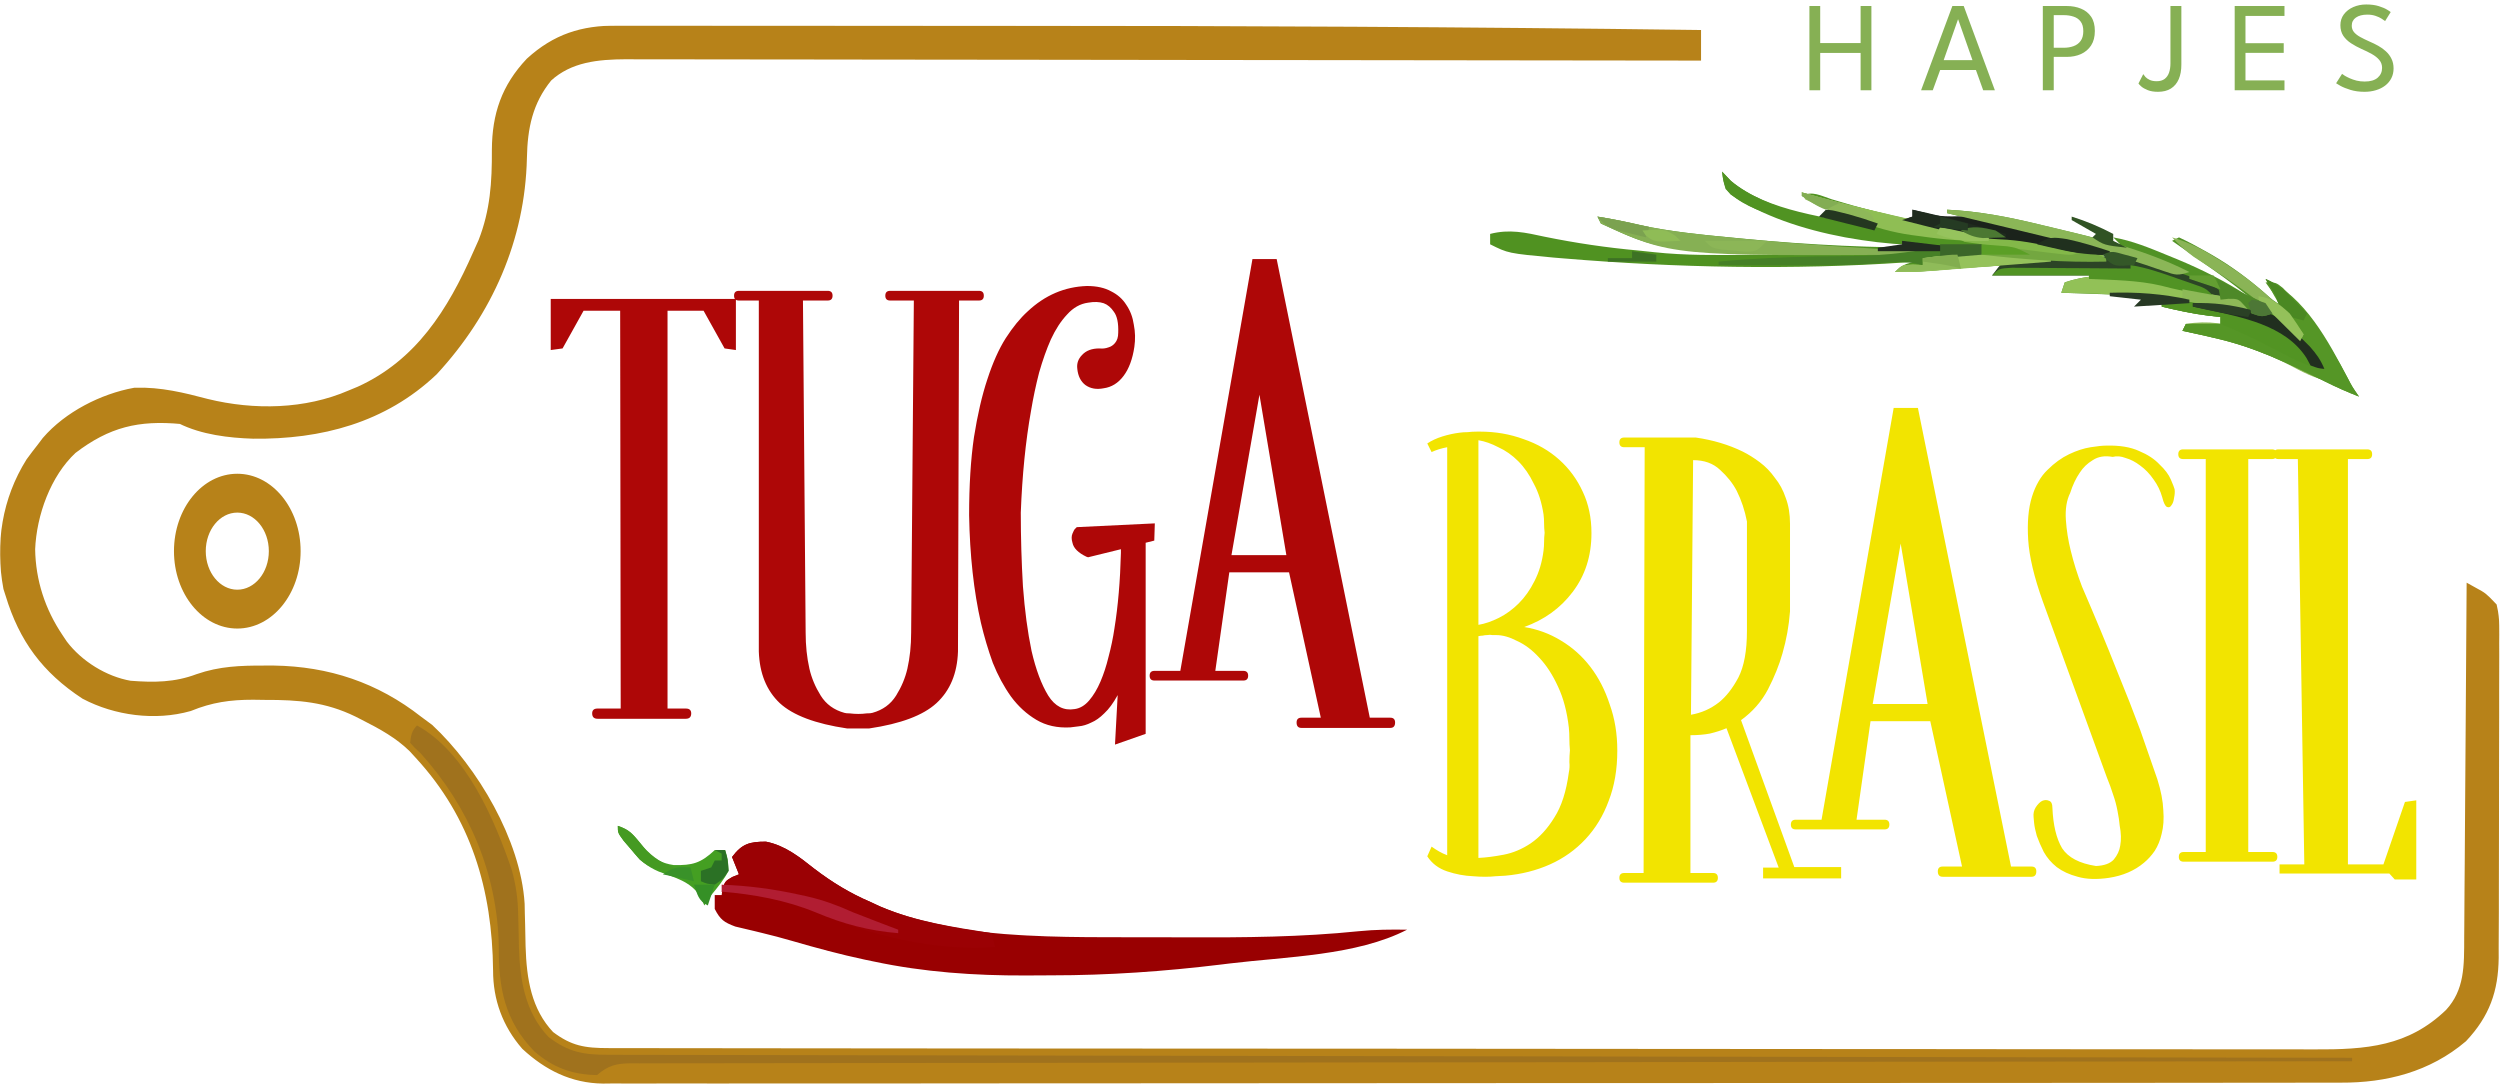 <svg width="1080" height="469" viewBox="0 0 1080 469" fill="none" xmlns="http://www.w3.org/2000/svg">
<mask id="path-1-outside-1_702_141" maskUnits="userSpaceOnUse" x="-0.117" y="10.934" width="1080" height="458" fill="black">
<rect fill="white" x="-0.117" y="10.934" width="1080" height="458"/>
<path d="M266.399 13.948C268.332 13.943 268.332 13.943 270.304 13.937C274.619 13.929 278.933 13.941 283.248 13.954C286.35 13.953 289.453 13.95 292.556 13.946C301.025 13.938 309.493 13.95 317.961 13.965C326.968 13.978 335.975 13.976 344.982 13.975C360.25 13.976 375.517 13.989 390.784 14.01C406.154 14.03 421.524 14.041 436.894 14.041C535.261 14.036 633.609 14.51 731.968 15.813C731.968 18.28 731.968 20.748 731.968 23.29C730.966 23.288 729.965 23.287 728.934 23.285C669.593 23.185 610.252 23.108 550.912 23.061C543.786 23.055 536.66 23.05 529.534 23.044C528.115 23.043 526.697 23.041 525.235 23.04C502.268 23.021 479.301 22.985 456.334 22.944C432.765 22.902 409.197 22.877 385.629 22.868C371.087 22.862 356.546 22.843 342.004 22.806C332.031 22.782 322.058 22.775 312.085 22.781C306.332 22.784 300.579 22.779 294.826 22.755C288.583 22.729 282.341 22.738 276.098 22.751C273.382 22.731 273.382 22.731 270.61 22.711C258.044 22.778 245.715 23.889 236.011 32.782C227.279 43.488 224.987 54.912 224.742 68.292C223.951 102.843 210.095 134.198 186.609 159.653C165.227 179.954 138.203 186.958 109.456 186.635C99.145 186.305 87.767 184.956 78.472 180.308C59.546 178.524 46.119 181.684 30.713 193.487C19.234 204.184 12.934 221.847 12.3 237.228C12.512 251.334 16.789 264.365 24.638 276.015C25.264 276.952 25.891 277.888 26.536 278.854C33.421 287.941 44.73 295.005 56.041 296.951C66.558 297.787 75.922 297.698 85.856 293.96C95.276 290.688 104.026 290.396 113.895 290.408C115.334 290.406 116.773 290.404 118.255 290.402C141.422 290.752 161.866 297.556 180.161 311.905C182.474 313.616 182.474 313.616 184.834 315.363C203.864 333.152 222.158 364.002 223.763 390.581C223.79 391.951 223.816 393.32 223.843 394.731C223.885 396.258 223.928 397.786 223.971 399.36C224.049 402.526 224.115 405.692 224.17 408.858C224.603 423.26 226.715 437.169 236.986 447.987C245.79 454.678 252.284 455.684 263.068 455.665C264.378 455.668 265.688 455.672 267.038 455.676C271.468 455.686 275.898 455.685 280.328 455.684C283.521 455.689 286.713 455.695 289.905 455.701C298.71 455.716 307.514 455.722 316.318 455.725C325.801 455.731 335.285 455.746 344.769 455.759C366.605 455.787 388.442 455.802 410.278 455.815C421.069 455.821 431.86 455.829 442.651 455.837C479.588 455.863 516.526 455.886 553.464 455.897C555.783 455.898 558.103 455.898 560.422 455.899C561.572 455.899 562.723 455.9 563.908 455.9C569.736 455.902 575.563 455.904 581.391 455.906C582.548 455.906 583.704 455.906 584.896 455.907C622.384 455.918 659.872 455.954 697.359 456.002C736.992 456.053 776.624 456.083 816.256 456.088C820.608 456.088 824.961 456.089 829.313 456.09C830.384 456.09 831.456 456.09 832.56 456.091C849.797 456.094 867.034 456.117 884.271 456.148C901.603 456.178 918.936 456.186 936.269 456.172C945.657 456.166 955.045 456.168 964.433 456.197C973.031 456.224 981.629 456.222 990.227 456.199C993.334 456.195 996.441 456.202 999.548 456.22C1022.48 456.342 1041.47 454.975 1058.76 438.308C1067.72 428.568 1067.39 417.254 1067.42 404.781C1067.44 402.372 1067.44 402.372 1067.46 399.915C1067.51 394.631 1067.53 389.348 1067.56 384.064C1067.59 380.391 1067.62 376.718 1067.65 373.045C1067.72 363.396 1067.78 353.747 1067.84 344.097C1067.9 334.243 1067.97 324.39 1068.05 314.536C1068.19 295.216 1068.32 275.895 1068.44 256.574C1072.12 258.599 1072.12 258.599 1075.91 262.556C1077.07 267.686 1076.9 272.769 1076.83 278.008C1076.84 279.58 1076.85 281.151 1076.86 282.77C1076.88 287.973 1076.84 293.173 1076.8 298.376C1076.8 301.993 1076.8 305.61 1076.8 309.228C1076.8 316.816 1076.77 324.403 1076.72 331.991C1076.66 341.703 1076.66 351.414 1076.67 361.126C1076.67 368.6 1076.65 376.074 1076.63 383.548C1076.62 387.128 1076.61 390.707 1076.62 394.287C1076.61 399.302 1076.58 404.315 1076.54 409.33C1076.54 410.802 1076.55 412.273 1076.55 413.79C1076.38 427.533 1072.83 437.564 1063.31 447.718C1048.49 460.282 1030.38 464.919 1011.35 464.821C1010.03 464.827 1008.71 464.832 1007.35 464.837C1002.95 464.851 998.54 464.844 994.133 464.837C990.936 464.842 987.738 464.849 984.541 464.857C975.766 464.875 966.99 464.875 958.215 464.872C948.747 464.871 939.279 464.887 929.811 464.902C911.267 464.926 892.723 464.935 874.179 464.936C859.109 464.938 844.039 464.944 828.969 464.953C824.63 464.956 820.29 464.959 815.95 464.961C814.871 464.962 813.792 464.963 812.681 464.963C782.342 464.982 752.004 464.994 721.665 464.992C720.522 464.992 719.378 464.992 718.2 464.992C712.405 464.992 706.61 464.992 700.815 464.991C699.089 464.991 699.089 464.991 697.328 464.991C695 464.991 692.673 464.991 690.345 464.991C654.122 464.989 617.899 465.011 581.676 465.052C540.972 465.098 500.267 465.124 459.563 465.121C455.223 465.121 450.884 465.121 446.544 465.121C445.475 465.121 444.407 465.121 443.306 465.121C426.11 465.12 408.915 465.14 391.719 465.165C374.441 465.191 357.163 465.193 339.885 465.174C330.525 465.164 321.165 465.164 311.805 465.19C303.238 465.213 294.671 465.209 286.103 465.183C283.003 465.179 279.902 465.184 276.802 465.201C272.588 465.222 268.375 465.206 264.161 465.181C262.356 465.203 262.356 465.203 260.514 465.226C247.623 465.065 237.082 459.744 227.704 451.077C219.79 441.957 215.873 431.179 215.893 419.236C215.532 383.747 206.243 351.999 181.656 325.363C180.808 324.434 179.96 323.505 179.086 322.548C172.771 316.371 165.539 312.414 157.729 308.447C156.239 307.689 156.239 307.689 154.718 306.915C141.283 300.393 129.24 299.432 114.456 299.474C112.768 299.45 111.08 299.426 109.342 299.401C99.138 299.395 90.902 300.58 81.463 304.428C67.028 308.499 50.263 306.273 37.097 299.334C20.568 288.468 10.923 275.437 5.197 256.574C4.899 255.645 4.6 254.716 4.292 253.759C0.792 234.977 3.747 216.209 13.889 200.029C15.439 197.912 17.026 195.823 18.656 193.767C19.337 192.865 20.017 191.963 20.718 191.033C29.875 180.418 44.683 172.853 58.366 170.372C69.102 170.037 78.824 172.446 89.108 175.161C109.584 180.185 132.302 179.773 151.748 171.336C153.711 170.523 153.711 170.523 155.714 169.694C181.826 157.826 195.949 135.302 207.078 110.024C207.855 108.291 208.632 106.558 209.432 104.773C214.665 91.383 215.441 78.928 215.375 64.639C215.465 49.839 219.393 38.248 229.62 27.408C240.559 17.445 251.814 13.854 266.399 13.948Z"/>
</mask>
<path d="M266.399 13.948C268.332 13.943 268.332 13.943 270.304 13.937C274.619 13.929 278.933 13.941 283.248 13.954C286.35 13.953 289.453 13.95 292.556 13.946C301.025 13.938 309.493 13.95 317.961 13.965C326.968 13.978 335.975 13.976 344.982 13.975C360.25 13.976 375.517 13.989 390.784 14.01C406.154 14.03 421.524 14.041 436.894 14.041C535.261 14.036 633.609 14.51 731.968 15.813C731.968 18.28 731.968 20.748 731.968 23.29C730.966 23.288 729.965 23.287 728.934 23.285C669.593 23.185 610.252 23.108 550.912 23.061C543.786 23.055 536.66 23.05 529.534 23.044C528.115 23.043 526.697 23.041 525.235 23.04C502.268 23.021 479.301 22.985 456.334 22.944C432.765 22.902 409.197 22.877 385.629 22.868C371.087 22.862 356.546 22.843 342.004 22.806C332.031 22.782 322.058 22.775 312.085 22.781C306.332 22.784 300.579 22.779 294.826 22.755C288.583 22.729 282.341 22.738 276.098 22.751C273.382 22.731 273.382 22.731 270.61 22.711C258.044 22.778 245.715 23.889 236.011 32.782C227.279 43.488 224.987 54.912 224.742 68.292C223.951 102.843 210.095 134.198 186.609 159.653C165.227 179.954 138.203 186.958 109.456 186.635C99.145 186.305 87.767 184.956 78.472 180.308C59.546 178.524 46.119 181.684 30.713 193.487C19.234 204.184 12.934 221.847 12.3 237.228C12.512 251.334 16.789 264.365 24.638 276.015C25.264 276.952 25.891 277.888 26.536 278.854C33.421 287.941 44.73 295.005 56.041 296.951C66.558 297.787 75.922 297.698 85.856 293.96C95.276 290.688 104.026 290.396 113.895 290.408C115.334 290.406 116.773 290.404 118.255 290.402C141.422 290.752 161.866 297.556 180.161 311.905C182.474 313.616 182.474 313.616 184.834 315.363C203.864 333.152 222.158 364.002 223.763 390.581C223.79 391.951 223.816 393.32 223.843 394.731C223.885 396.258 223.928 397.786 223.971 399.36C224.049 402.526 224.115 405.692 224.17 408.858C224.603 423.26 226.715 437.169 236.986 447.987C245.79 454.678 252.284 455.684 263.068 455.665C264.378 455.668 265.688 455.672 267.038 455.676C271.468 455.686 275.898 455.685 280.328 455.684C283.521 455.689 286.713 455.695 289.905 455.701C298.71 455.716 307.514 455.722 316.318 455.725C325.801 455.731 335.285 455.746 344.769 455.759C366.605 455.787 388.442 455.802 410.278 455.815C421.069 455.821 431.86 455.829 442.651 455.837C479.588 455.863 516.526 455.886 553.464 455.897C555.783 455.898 558.103 455.898 560.422 455.899C561.572 455.899 562.723 455.9 563.908 455.9C569.736 455.902 575.563 455.904 581.391 455.906C582.548 455.906 583.704 455.906 584.896 455.907C622.384 455.918 659.872 455.954 697.359 456.002C736.992 456.053 776.624 456.083 816.256 456.088C820.608 456.088 824.961 456.089 829.313 456.09C830.384 456.09 831.456 456.09 832.56 456.091C849.797 456.094 867.034 456.117 884.271 456.148C901.603 456.178 918.936 456.186 936.269 456.172C945.657 456.166 955.045 456.168 964.433 456.197C973.031 456.224 981.629 456.222 990.227 456.199C993.334 456.195 996.441 456.202 999.548 456.22C1022.48 456.342 1041.47 454.975 1058.76 438.308C1067.72 428.568 1067.39 417.254 1067.42 404.781C1067.44 402.372 1067.44 402.372 1067.46 399.915C1067.51 394.631 1067.53 389.348 1067.56 384.064C1067.59 380.391 1067.62 376.718 1067.65 373.045C1067.72 363.396 1067.78 353.747 1067.84 344.097C1067.9 334.243 1067.97 324.39 1068.05 314.536C1068.19 295.216 1068.32 275.895 1068.44 256.574C1072.12 258.599 1072.12 258.599 1075.91 262.556C1077.07 267.686 1076.9 272.769 1076.83 278.008C1076.84 279.58 1076.85 281.151 1076.86 282.77C1076.88 287.973 1076.84 293.173 1076.8 298.376C1076.8 301.993 1076.8 305.61 1076.8 309.228C1076.8 316.816 1076.77 324.403 1076.72 331.991C1076.66 341.703 1076.66 351.414 1076.67 361.126C1076.67 368.6 1076.65 376.074 1076.63 383.548C1076.62 387.128 1076.61 390.707 1076.62 394.287C1076.61 399.302 1076.58 404.315 1076.54 409.33C1076.54 410.802 1076.55 412.273 1076.55 413.79C1076.38 427.533 1072.83 437.564 1063.31 447.718C1048.49 460.282 1030.38 464.919 1011.35 464.821C1010.03 464.827 1008.71 464.832 1007.35 464.837C1002.95 464.851 998.54 464.844 994.133 464.837C990.936 464.842 987.738 464.849 984.541 464.857C975.766 464.875 966.99 464.875 958.215 464.872C948.747 464.871 939.279 464.887 929.811 464.902C911.267 464.926 892.723 464.935 874.179 464.936C859.109 464.938 844.039 464.944 828.969 464.953C824.63 464.956 820.29 464.959 815.95 464.961C814.871 464.962 813.792 464.963 812.681 464.963C782.342 464.982 752.004 464.994 721.665 464.992C720.522 464.992 719.378 464.992 718.2 464.992C712.405 464.992 706.61 464.992 700.815 464.991C699.089 464.991 699.089 464.991 697.328 464.991C695 464.991 692.673 464.991 690.345 464.991C654.122 464.989 617.899 465.011 581.676 465.052C540.972 465.098 500.267 465.124 459.563 465.121C455.223 465.121 450.884 465.121 446.544 465.121C445.475 465.121 444.407 465.121 443.306 465.121C426.11 465.12 408.915 465.14 391.719 465.165C374.441 465.191 357.163 465.193 339.885 465.174C330.525 465.164 321.165 465.164 311.805 465.19C303.238 465.213 294.671 465.209 286.103 465.183C283.003 465.179 279.902 465.184 276.802 465.201C272.588 465.222 268.375 465.206 264.161 465.181C262.356 465.203 262.356 465.203 260.514 465.226C247.623 465.065 237.082 459.744 227.704 451.077C219.79 441.957 215.873 431.179 215.893 419.236C215.532 383.747 206.243 351.999 181.656 325.363C180.808 324.434 179.96 323.505 179.086 322.548C172.771 316.371 165.539 312.414 157.729 308.447C156.239 307.689 156.239 307.689 154.718 306.915C141.283 300.393 129.24 299.432 114.456 299.474C112.768 299.45 111.08 299.426 109.342 299.401C99.138 299.395 90.902 300.58 81.463 304.428C67.028 308.499 50.263 306.273 37.097 299.334C20.568 288.468 10.923 275.437 5.197 256.574C4.899 255.645 4.6 254.716 4.292 253.759C0.792 234.977 3.747 216.209 13.889 200.029C15.439 197.912 17.026 195.823 18.656 193.767C19.337 192.865 20.017 191.963 20.718 191.033C29.875 180.418 44.683 172.853 58.366 170.372C69.102 170.037 78.824 172.446 89.108 175.161C109.584 180.185 132.302 179.773 151.748 171.336C153.711 170.523 153.711 170.523 155.714 169.694C181.826 157.826 195.949 135.302 207.078 110.024C207.855 108.291 208.632 106.558 209.432 104.773C214.665 91.383 215.441 78.928 215.375 64.639C215.465 49.839 219.393 38.248 229.62 27.408C240.559 17.445 251.814 13.854 266.399 13.948Z" fill="#B78219"/>
<path d="M266.399 13.948C268.332 13.943 268.332 13.943 270.304 13.937C274.619 13.929 278.933 13.941 283.248 13.954C286.35 13.953 289.453 13.95 292.556 13.946C301.025 13.938 309.493 13.95 317.961 13.965C326.968 13.978 335.975 13.976 344.982 13.975C360.25 13.976 375.517 13.989 390.784 14.01C406.154 14.03 421.524 14.041 436.894 14.041C535.261 14.036 633.609 14.51 731.968 15.813C731.968 18.28 731.968 20.748 731.968 23.29C730.966 23.288 729.965 23.287 728.934 23.285C669.593 23.185 610.252 23.108 550.912 23.061C543.786 23.055 536.66 23.05 529.534 23.044C528.115 23.043 526.697 23.041 525.235 23.04C502.268 23.021 479.301 22.985 456.334 22.944C432.765 22.902 409.197 22.877 385.629 22.868C371.087 22.862 356.546 22.843 342.004 22.806C332.031 22.782 322.058 22.775 312.085 22.781C306.332 22.784 300.579 22.779 294.826 22.755C288.583 22.729 282.341 22.738 276.098 22.751C273.382 22.731 273.382 22.731 270.61 22.711C258.044 22.778 245.715 23.889 236.011 32.782C227.279 43.488 224.987 54.912 224.742 68.292C223.951 102.843 210.095 134.198 186.609 159.653C165.227 179.954 138.203 186.958 109.456 186.635C99.145 186.305 87.767 184.956 78.472 180.308C59.546 178.524 46.119 181.684 30.713 193.487C19.234 204.184 12.934 221.847 12.3 237.228C12.512 251.334 16.789 264.365 24.638 276.015C25.264 276.952 25.891 277.888 26.536 278.854C33.421 287.941 44.73 295.005 56.041 296.951C66.558 297.787 75.922 297.698 85.856 293.96C95.276 290.688 104.026 290.396 113.895 290.408C115.334 290.406 116.773 290.404 118.255 290.402C141.422 290.752 161.866 297.556 180.161 311.905C182.474 313.616 182.474 313.616 184.834 315.363C203.864 333.152 222.158 364.002 223.763 390.581C223.79 391.951 223.816 393.32 223.843 394.731C223.885 396.258 223.928 397.786 223.971 399.36C224.049 402.526 224.115 405.692 224.17 408.858C224.603 423.26 226.715 437.169 236.986 447.987C245.79 454.678 252.284 455.684 263.068 455.665C264.378 455.668 265.688 455.672 267.038 455.676C271.468 455.686 275.898 455.685 280.328 455.684C283.521 455.689 286.713 455.695 289.905 455.701C298.71 455.716 307.514 455.722 316.318 455.725C325.801 455.731 335.285 455.746 344.769 455.759C366.605 455.787 388.442 455.802 410.278 455.815C421.069 455.821 431.86 455.829 442.651 455.837C479.588 455.863 516.526 455.886 553.464 455.897C555.783 455.898 558.103 455.898 560.422 455.899C561.572 455.899 562.723 455.9 563.908 455.9C569.736 455.902 575.563 455.904 581.391 455.906C582.548 455.906 583.704 455.906 584.896 455.907C622.384 455.918 659.872 455.954 697.359 456.002C736.992 456.053 776.624 456.083 816.256 456.088C820.608 456.088 824.961 456.089 829.313 456.09C830.384 456.09 831.456 456.09 832.56 456.091C849.797 456.094 867.034 456.117 884.271 456.148C901.603 456.178 918.936 456.186 936.269 456.172C945.657 456.166 955.045 456.168 964.433 456.197C973.031 456.224 981.629 456.222 990.227 456.199C993.334 456.195 996.441 456.202 999.548 456.22C1022.48 456.342 1041.47 454.975 1058.76 438.308C1067.72 428.568 1067.39 417.254 1067.42 404.781C1067.44 402.372 1067.44 402.372 1067.46 399.915C1067.51 394.631 1067.53 389.348 1067.56 384.064C1067.59 380.391 1067.62 376.718 1067.65 373.045C1067.72 363.396 1067.78 353.747 1067.84 344.097C1067.9 334.243 1067.97 324.39 1068.05 314.536C1068.19 295.216 1068.32 275.895 1068.44 256.574C1072.12 258.599 1072.12 258.599 1075.91 262.556C1077.07 267.686 1076.9 272.769 1076.83 278.008C1076.84 279.58 1076.85 281.151 1076.86 282.77C1076.88 287.973 1076.84 293.173 1076.8 298.376C1076.8 301.993 1076.8 305.61 1076.8 309.228C1076.8 316.816 1076.77 324.403 1076.72 331.991C1076.66 341.703 1076.66 351.414 1076.67 361.126C1076.67 368.6 1076.65 376.074 1076.63 383.548C1076.62 387.128 1076.61 390.707 1076.62 394.287C1076.61 399.302 1076.58 404.315 1076.54 409.33C1076.54 410.802 1076.55 412.273 1076.55 413.79C1076.38 427.533 1072.83 437.564 1063.31 447.718C1048.49 460.282 1030.38 464.919 1011.35 464.821C1010.03 464.827 1008.71 464.832 1007.35 464.837C1002.95 464.851 998.54 464.844 994.133 464.837C990.936 464.842 987.738 464.849 984.541 464.857C975.766 464.875 966.99 464.875 958.215 464.872C948.747 464.871 939.279 464.887 929.811 464.902C911.267 464.926 892.723 464.935 874.179 464.936C859.109 464.938 844.039 464.944 828.969 464.953C824.63 464.956 820.29 464.959 815.95 464.961C814.871 464.962 813.792 464.963 812.681 464.963C782.342 464.982 752.004 464.994 721.665 464.992C720.522 464.992 719.378 464.992 718.2 464.992C712.405 464.992 706.61 464.992 700.815 464.991C699.089 464.991 699.089 464.991 697.328 464.991C695 464.991 692.673 464.991 690.345 464.991C654.122 464.989 617.899 465.011 581.676 465.052C540.972 465.098 500.267 465.124 459.563 465.121C455.223 465.121 450.884 465.121 446.544 465.121C445.475 465.121 444.407 465.121 443.306 465.121C426.11 465.12 408.915 465.14 391.719 465.165C374.441 465.191 357.163 465.193 339.885 465.174C330.525 465.164 321.165 465.164 311.805 465.19C303.238 465.213 294.671 465.209 286.103 465.183C283.003 465.179 279.902 465.184 276.802 465.201C272.588 465.222 268.375 465.206 264.161 465.181C262.356 465.203 262.356 465.203 260.514 465.226C247.623 465.065 237.082 459.744 227.704 451.077C219.79 441.957 215.873 431.179 215.893 419.236C215.532 383.747 206.243 351.999 181.656 325.363C180.808 324.434 179.96 323.505 179.086 322.548C172.771 316.371 165.539 312.414 157.729 308.447C156.239 307.689 156.239 307.689 154.718 306.915C141.283 300.393 129.24 299.432 114.456 299.474C112.768 299.45 111.08 299.426 109.342 299.401C99.138 299.395 90.902 300.58 81.463 304.428C67.028 308.499 50.263 306.273 37.097 299.334C20.568 288.468 10.923 275.437 5.197 256.574C4.899 255.645 4.6 254.716 4.292 253.759C0.792 234.977 3.747 216.209 13.889 200.029C15.439 197.912 17.026 195.823 18.656 193.767C19.337 192.865 20.017 191.963 20.718 191.033C29.875 180.418 44.683 172.853 58.366 170.372C69.102 170.037 78.824 172.446 89.108 175.161C109.584 180.185 132.302 179.773 151.748 171.336C153.711 170.523 153.711 170.523 155.714 169.694C181.826 157.826 195.949 135.302 207.078 110.024C207.855 108.291 208.632 106.558 209.432 104.773C214.665 91.383 215.441 78.928 215.375 64.639C215.465 49.839 219.393 38.248 229.62 27.408C240.559 17.445 251.814 13.854 266.399 13.948Z" stroke="#B78219" stroke-width="5.767" mask="url(#path-1-outside-1_702_141)"/>
<path d="M180.16 313.4C201.336 325.047 213.626 353.903 221.103 375.869C222.869 382.201 223.716 388.158 223.842 394.731C223.885 396.258 223.927 397.786 223.971 399.36C224.048 402.526 224.114 405.692 224.169 408.858C224.603 423.26 226.714 437.169 236.985 447.987C245.752 454.65 252.215 455.685 262.954 455.672C264.9 455.678 264.9 455.678 266.887 455.685C271.275 455.697 275.663 455.699 280.051 455.701C283.213 455.708 286.375 455.715 289.537 455.723C298.256 455.744 306.976 455.755 315.695 455.764C325.087 455.776 334.478 455.797 343.87 455.816C360.151 455.849 376.432 455.876 392.714 455.899C409.794 455.924 426.873 455.952 443.953 455.983C445.014 455.985 446.075 455.987 447.169 455.989C452.558 455.999 457.946 456.009 463.335 456.019C501.525 456.091 539.714 456.155 577.904 456.216C615.009 456.275 652.115 456.337 689.22 456.403C690.935 456.406 690.935 456.406 692.685 456.409C704.166 456.43 715.648 456.45 727.13 456.471C750.52 456.513 773.91 456.554 797.301 456.595C798.914 456.598 798.914 456.598 800.56 456.601C872.405 456.728 944.25 456.844 1016.1 456.96C1016.1 457.453 1016.1 457.947 1016.1 458.455C1014.51 458.457 1012.92 458.458 1011.28 458.46C941.257 458.524 871.235 458.594 801.213 458.693C800.154 458.694 799.094 458.696 798.003 458.697C774.977 458.73 751.952 458.763 728.926 458.798C717.635 458.814 706.344 458.831 695.053 458.848C693.929 458.849 692.805 458.851 691.648 458.853C655.207 458.906 618.766 458.945 582.325 458.976C544.887 459.008 507.449 459.055 470.012 459.121C464.728 459.13 459.444 459.139 454.16 459.148C453.12 459.15 452.08 459.151 451.008 459.153C434.246 459.181 417.483 459.194 400.721 459.201C383.882 459.208 367.043 459.231 350.204 459.271C341.075 459.292 331.946 459.306 322.817 459.3C314.469 459.295 306.121 459.31 297.773 459.342C294.744 459.35 291.715 459.35 288.686 459.342C284.586 459.333 280.486 459.35 276.386 459.375C275.195 459.366 274.004 459.356 272.777 459.347C266.217 459.42 262.874 460.18 257.921 464.437C247.238 464.259 238.853 461.224 230.793 454.15C218.042 440.95 215.342 426.877 215.489 409.013C214.933 377.581 202.778 348.781 181.655 325.363C180.794 324.558 179.932 323.752 179.044 322.922C178.425 322.247 177.806 321.572 177.169 320.877C177.545 317.681 177.856 315.704 180.16 313.4Z" fill="#A0721D"/>
<path d="M330.904 363.596C339.099 365.214 345.345 370.195 351.758 375.273C359.55 381.196 367.087 385.798 376.058 389.666C378.085 390.606 378.085 390.606 380.153 391.565C390.418 395.971 400.622 398.458 411.574 400.508C412.854 400.752 414.133 400.996 415.451 401.247C423.659 402.672 431.851 403.452 440.163 403.931C441.275 403.995 442.386 404.06 443.531 404.126C455 404.746 466.456 404.865 477.939 404.871C480.164 404.876 482.388 404.881 484.613 404.886C489.238 404.895 493.864 404.898 498.49 404.897C503.148 404.897 507.806 404.907 512.464 404.928C537.467 405.036 562.182 404.833 587.086 402.274C594.038 401.578 600.863 401.517 607.847 401.629C586.056 412.882 555.428 413.277 531.301 416.21C529.998 416.369 528.696 416.529 527.354 416.693C502.959 419.655 478.772 421.349 454.193 421.347C450.479 421.35 446.767 421.377 443.054 421.406C421.029 421.484 399.044 419.975 377.46 415.368C376.237 415.116 375.013 414.863 373.753 414.603C363.072 412.333 352.576 409.503 342.096 406.449C337.809 405.202 333.516 404.067 329.175 403.025C328.144 402.773 327.113 402.52 326.051 402.26C323.254 401.582 320.452 400.924 317.649 400.268C312.765 398.458 311.12 397.257 308.765 392.657C308.765 390.683 308.765 388.709 308.765 386.675C309.752 386.675 310.739 386.675 311.755 386.675C311.879 385.75 312.002 384.825 312.129 383.871C313.251 380.694 313.251 380.694 316.335 378.824C317.291 378.454 318.247 378.084 319.233 377.703C318.246 375.235 317.259 372.768 316.242 370.226C320.53 364.508 323.804 363.581 330.904 363.596Z" fill="#990001"/>
<path d="M330.905 363.596C339.1 365.214 345.346 370.195 351.759 375.273C359.551 381.196 367.089 385.798 376.06 389.666C378.087 390.606 378.087 390.606 380.154 391.565C395.591 398.192 411.898 400.505 428.399 403.125C429.139 406.086 429.139 406.086 429.894 409.106C403.92 411.079 375.955 404.035 352.133 394.059C339.257 388.741 325.581 386.351 311.757 385.18C313.252 380.694 313.252 380.694 316.337 378.918C317.771 378.316 317.771 378.316 319.234 377.703C318.247 375.235 317.26 372.768 316.243 370.226C320.531 364.508 323.806 363.581 330.905 363.596Z" fill="#9B0104"/>
<path d="M266.895 356.767C272.954 358.787 275.188 362.507 279.132 367.369C282.807 371.234 285.829 372.909 291.096 373.719C299.119 373.858 302.722 372.923 308.766 367.235C310.247 367.235 311.727 367.235 313.252 367.235C314.467 371.067 314.467 371.067 314.748 376.207C312.705 380.081 310.04 383.301 307.271 386.675C306.284 388.156 305.297 389.636 304.28 391.161C303.663 389.835 303.046 388.509 302.411 387.143C298.207 380.678 291.542 379.164 284.612 376.529C279.404 374.307 276.401 371.64 272.876 367.235C271.735 365.909 270.594 364.582 269.418 363.216C266.895 359.758 266.895 359.758 266.895 356.767Z" fill="#449F22"/>
<path d="M311.757 382.189C323.197 382.593 334.056 384.032 345.217 386.488C346.335 386.73 347.454 386.971 348.607 387.22C355.662 388.837 361.964 391.159 368.583 394.152C372.034 395.509 375.492 396.849 378.957 398.171C380.667 398.825 382.377 399.478 384.138 400.151C385.42 400.639 386.702 401.127 388.023 401.629C388.023 402.123 388.023 402.616 388.023 403.125C375.306 402.099 364.158 399.112 352.413 394.152C339.421 388.82 325.698 386.361 311.757 385.18C311.757 384.193 311.757 383.206 311.757 382.189Z" fill="#B11D32"/>
<path d="M266.895 356.767C272.016 358.474 273.046 359.929 276.334 364.057C280.672 369.207 284.444 372.223 290.821 374.712C290.821 375.205 290.821 375.699 290.821 376.207C284.574 375.84 281.202 375.423 276.334 371.347C274.623 369.312 274.623 369.312 272.876 367.235C271.735 365.909 270.594 364.582 269.418 363.216C266.895 359.758 266.895 359.758 266.895 356.767Z" fill="#459A22"/>
<path d="M308.766 367.235C310.246 367.235 311.727 367.235 313.252 367.235C314.374 371.347 314.374 371.347 314.747 376.207C312.224 379.852 312.224 379.852 308.766 382.189C305.401 381.815 305.401 381.815 302.784 380.694C302.784 379.213 302.784 377.733 302.784 376.207C304.265 375.714 305.745 375.22 307.27 374.712C307.764 373.725 308.257 372.738 308.766 371.721C309.753 371.721 310.74 371.721 311.757 371.721C311.757 370.734 311.757 369.747 311.757 368.73C310.77 368.237 309.783 367.743 308.766 367.235Z" fill="#2B7125"/>
<path d="M298.297 374.712C298.791 376.686 299.284 378.66 299.793 380.693C293.131 379.213 293.131 379.213 286.334 377.703C291.161 374.485 292.74 374.411 298.297 374.712Z" fill="#399229"/>
<path d="M299.794 382.189C302.755 382.189 305.716 382.189 308.766 382.189C307.779 385.15 306.792 388.111 305.776 391.161C301.612 389.08 301.321 386.442 299.794 382.189Z" fill="#359026"/>
<path d="M944.317 139.932C963.297 136.763 979.106 145.598 995.161 154.886C996.204 155.67 997.248 156.454 998.323 157.262C1001.17 159.588 1001.17 159.588 1005.16 160.961C1008.62 162.363 1008.62 162.363 1010.11 165.354C1002.44 164.561 996.603 161.781 989.927 158.157C978.953 152.434 968.364 148.759 956.28 145.914C954.863 145.578 953.446 145.243 951.987 144.897C948.939 144.203 945.882 143.556 942.821 142.923C943.315 141.936 943.808 140.949 944.317 139.932Z" fill="#8DB956"/>
<path d="M992.168 145.914C1001.99 153.605 1001.99 153.605 1004.13 159.373C1001.42 159.092 1001.42 159.092 998.15 157.877C995.349 153.936 993.698 150.505 992.168 145.914Z" fill="#293E25"/>
<path d="M963.757 141.427C966.779 142.327 969.77 143.331 972.73 144.418C973.223 145.405 973.717 146.392 974.225 147.409C970.277 146.916 966.329 146.422 962.262 145.914C962.755 144.433 963.249 142.953 963.757 141.427Z" fill="#97C75B"/>
<path d="M743.93 74.134C745.827 76.123 745.827 76.123 747.762 78.153C763.616 91.553 790.049 93.867 809.728 98.061C806.195 94.527 799.146 93.561 794.359 92.067C788.507 90.182 783.452 88.001 778.324 84.602C782.911 82.308 786.678 84.587 791.316 86.097C803.138 89.745 815.098 92.721 827.15 95.49C829.151 95.951 831.151 96.417 833.15 96.89C845.16 99.723 856.699 101.485 869.014 102.158C876.987 102.776 884.657 104.427 892.443 106.192C893.977 106.517 895.51 106.842 897.09 107.176C905.408 109.014 905.408 109.014 908.425 110.024C908.919 111.011 909.412 111.998 909.921 113.015C908.757 113.044 907.594 113.074 906.396 113.105C884.032 113.699 861.774 114.524 839.482 116.513C832.526 117.133 825.694 117.678 818.701 117.501C821.899 114.303 823.385 113.872 827.673 113.015C826.281 113.123 824.889 113.231 823.455 113.342C774.529 116.697 724.075 115.696 675.234 111.613C673.89 111.501 672.546 111.39 671.16 111.275C651.542 109.44 651.542 109.44 643.737 105.538C643.737 104.057 643.737 102.577 643.737 101.051C652.185 98.884 658.974 100.462 667.29 102.266C680.74 105.012 694.097 106.984 707.765 108.221C710.008 108.432 712.249 108.671 714.486 108.932C728.115 110.416 741.738 110.189 755.426 110.117C757.945 110.11 760.463 110.103 762.982 110.097C769.093 110.081 775.204 110.055 781.315 110.024C780.499 110.002 779.682 109.98 778.841 109.958C716.706 108.131 716.706 108.131 691.59 96.565C691.097 95.578 690.604 94.591 690.095 93.574C696.23 94.538 702.224 95.787 708.268 97.208C721.821 100.134 735.468 101.436 749.257 102.734C750.58 102.862 751.902 102.99 753.264 103.122C781.633 105.867 809.65 107.102 838.141 107.033C836.643 106.8 835.146 106.568 833.602 106.328C827.911 105.439 822.223 104.528 816.537 103.61C814.1 103.22 811.663 102.836 809.225 102.458C796.051 100.412 783.139 98.026 770.327 94.293C769.294 93.993 768.261 93.694 767.196 93.385C759.283 90.966 751.087 87.875 745.425 81.611C744.351 77.592 744.351 77.592 743.93 74.134Z" fill="#509221"/>
<path d="M841.133 90.584C855.137 91.24 868.295 93.895 881.883 97.22C883.861 97.693 885.839 98.165 887.818 98.636C897.194 100.881 906.556 103.177 915.903 105.538C914.916 104.551 913.929 103.564 912.913 102.547C921.157 103.998 928.468 107.049 936.185 110.211C937.65 110.809 939.115 111.408 940.625 112.024C951.416 116.521 961.441 121.544 971.234 127.969C964.599 122.491 957.619 117.575 950.578 112.641C949.4 111.812 948.221 110.983 947.006 110.129C944.117 108.098 941.227 106.069 938.335 104.042C939.322 103.549 940.309 103.055 941.325 102.547C945.166 104.352 948.773 106.238 952.448 108.342C953.519 108.948 954.59 109.555 955.694 110.179C963.99 115.001 971.254 120.404 978.506 126.701C981.795 129.662 981.795 129.662 986.188 132.455C983.72 129.001 981.253 125.546 978.711 121.987C983.197 121.987 983.197 121.987 986.211 124.406C997.885 136.202 1006.5 148.667 1014.21 163.339C1016.15 167.089 1016.15 167.089 1019.09 171.336C1013.95 169.347 1009.02 167.133 1004.09 164.665C988.395 156.904 973.464 149.679 956.28 145.914C954.876 145.584 953.473 145.255 952.027 144.915C948.967 144.212 945.895 143.559 942.821 142.923C943.561 141.443 943.561 141.443 944.316 139.932C949.251 139.932 954.186 139.932 959.27 139.932C959.27 138.945 959.27 137.958 959.27 136.942C956.726 136.664 956.726 136.664 954.13 136.381C947.257 135.532 940.579 134.06 933.848 132.455C935.822 131.468 937.796 130.481 939.83 129.464C929.692 127.693 919.538 127.47 909.268 127.128C907.46 127.063 905.653 126.999 903.791 126.932C899.355 126.774 894.918 126.622 890.481 126.474C891.222 124.253 891.222 124.253 891.977 121.987C908.913 116.246 926.321 120.025 943.16 124.421C948.659 125.844 953.58 126.817 959.27 126.474C931.257 114.665 902.536 106.791 873.004 99.743C869.891 98.993 866.779 98.241 863.666 97.488C856.158 95.675 848.646 93.874 841.133 92.079C841.133 91.586 841.133 91.092 841.133 90.584Z" fill="#519225"/>
<path d="M978.711 120.492C995.713 128.031 1005.97 147.652 1014.21 163.339C1016.15 167.088 1016.15 167.088 1019.09 171.336C1013.95 169.346 1009.02 167.132 1004.09 164.665C988.395 156.904 973.465 149.679 956.28 145.914C954.876 145.584 953.473 145.254 952.027 144.915C948.967 144.211 945.896 143.559 942.821 142.923C943.315 141.936 943.808 140.949 944.317 139.932C949.251 139.932 954.186 139.932 959.271 139.932C959.271 138.945 959.271 137.958 959.271 136.941C957.574 136.756 955.878 136.571 954.13 136.38C947.257 135.532 940.579 134.06 933.849 132.455C933.849 131.962 933.849 131.468 933.849 130.96C944.974 128.612 954.922 129.943 965.907 132.175C967.872 132.573 967.872 132.573 969.877 132.979C979.656 135.083 985.893 137.942 993.665 144.418C992.925 143.493 992.185 142.568 991.422 141.614C989.179 138.437 989.179 138.437 989.179 135.446C988.192 134.952 987.205 134.459 986.188 133.95C983.375 129.613 980.953 125.148 978.711 120.492Z" fill="#559626"/>
<path d="M778.326 83.107C779.605 83.472 779.605 83.472 780.909 83.845C793.785 87.445 806.768 90.556 819.784 93.599C822.359 94.204 824.932 94.816 827.504 95.435C841.476 98.796 854.841 101.534 869.246 102.217C877.144 102.762 884.738 104.445 892.445 106.192C894.745 106.679 894.745 106.679 897.092 107.176C905.41 109.014 905.41 109.014 908.427 110.024C909.167 111.505 909.167 111.505 909.922 113.015C908.759 113.045 907.596 113.074 906.397 113.105C884.034 113.699 861.776 114.524 839.484 116.513C832.528 117.133 825.696 117.678 818.702 117.501C821.693 114.51 821.693 114.51 826.366 114.323C827.785 114.385 829.204 114.447 830.666 114.51C830.666 113.523 830.666 112.536 830.666 111.52C839.22 110.275 847.448 109.844 856.088 110.024C856.088 108.544 856.088 107.063 856.088 105.538C850.113 104.669 844.136 103.846 838.148 103.073C835.436 102.711 832.724 102.349 830.011 101.986C828.661 101.817 827.311 101.647 825.919 101.472C817.455 100.32 810.118 98.353 802.253 95.07C800.516 94.438 798.779 93.805 796.99 93.154C795.365 92.553 793.74 91.951 792.065 91.332C790.421 90.73 788.777 90.129 787.083 89.509C783.065 87.706 781.248 86.246 778.326 83.107Z" fill="#83B849"/>
<path d="M911.416 108.529C922.108 111.051 932.414 114.5 942.726 118.249C943.966 118.692 945.205 119.136 946.481 119.593C952.368 121.765 957.508 123.722 962.26 127.969C954.341 128.288 947.509 127.126 939.923 125.072C927.434 121.883 915.296 120.838 902.444 120.492C902.444 119.998 902.444 119.505 902.444 118.996C888.626 118.996 874.809 118.996 860.572 118.996C865.059 113.015 865.059 113.015 869.501 112.246C871.276 112.234 873.05 112.221 874.878 112.209C876.807 112.174 878.735 112.139 880.722 112.104C882.76 112.094 884.798 112.086 886.835 112.08C890.826 112.048 894.814 111.992 898.805 111.928C900.577 111.919 902.35 111.91 904.176 111.901C908.625 111.959 908.625 111.959 911.416 108.529Z" fill="#2C4526"/>
<path d="M989.938 141.79C991.23 143.089 992.521 144.388 993.852 145.727C995.151 147.019 996.451 148.31 997.789 149.641C1000.67 152.864 1002.5 155.417 1004.13 159.373C996.98 158.444 991.372 155.462 985.066 152.176C982.941 151.089 980.815 150.005 978.688 148.922C977.667 148.403 976.646 147.883 975.595 147.347C970.24 144.669 964.772 142.29 959.271 139.932C959.271 138.945 959.271 137.958 959.271 136.941C957.574 136.756 955.878 136.571 954.13 136.381C947.257 135.532 940.579 134.06 933.849 132.455C933.849 131.962 933.849 131.468 933.849 130.96C950.564 127.617 976.678 129.934 989.938 141.79Z" fill="#529423"/>
<path d="M690.095 93.575C696.254 94.542 702.275 95.793 708.343 97.214C721.48 100.047 734.676 101.373 748.042 102.64C749.965 102.829 749.965 102.829 751.927 103.021C778.132 105.585 804.367 107.258 830.663 108.529C830.663 109.022 830.663 109.516 830.663 110.024C722.212 110.666 722.212 110.666 691.59 96.565C691.097 95.578 690.603 94.591 690.095 93.575Z" fill="#86B054"/>
<path d="M743.932 74.134C745.196 75.46 746.461 76.787 747.764 78.153C762.718 90.793 794.942 98.061 814.216 98.061C819.464 98.636 824.689 99.389 829.918 100.117C832.078 100.4 832.078 100.4 834.281 100.689C835.664 100.882 837.046 101.075 838.47 101.273C839.733 101.446 840.997 101.618 842.299 101.796C845.62 102.547 845.62 102.547 850.106 105.538C818.449 107.998 774.478 102.219 747.623 84.041C744.784 80.899 744.435 78.275 743.932 74.134Z" fill="#509322"/>
<path d="M955.67 127.186C958.897 127.888 962.024 128.331 965.304 128.67C966.767 128.932 968.23 129.194 969.737 129.464C970.724 130.945 971.711 132.425 972.728 133.951C966.04 133.261 959.405 132.529 952.78 131.38C932.058 127.822 911.48 126.922 890.48 126.474C890.974 124.993 891.467 123.513 891.976 121.987C912.913 114.89 935.029 122.157 955.67 127.186Z" fill="#92C157"/>
<path d="M826.178 90.584C827.401 90.908 827.401 90.908 828.649 91.238C829.776 91.516 830.904 91.793 832.066 92.079C833.159 92.357 834.252 92.634 835.378 92.92C839.06 93.486 842.106 93.552 845.8 93.438C853.004 93.409 859.447 94.66 866.408 96.413C867.61 96.705 868.812 96.997 870.05 97.297C872.564 97.911 875.076 98.532 877.586 99.16C881.436 100.122 885.293 101.056 889.151 101.986C891.602 102.588 894.053 103.192 896.503 103.797C897.656 104.076 898.808 104.355 899.996 104.642C908.08 106.688 908.08 106.688 911.416 110.024C903.151 110.362 896.137 109.13 888.144 107.127C879.982 105.182 872.261 103.71 863.843 103.388C849.447 102.742 835.581 98.679 821.691 95.07C823.172 94.576 824.652 94.083 826.178 93.575C826.178 92.588 826.178 91.601 826.178 90.584Z" fill="#1B231B"/>
<path d="M778.326 83.107C779.53 83.457 779.53 83.457 780.758 83.815C796.352 88.216 812.171 91.71 827.955 95.35C830.978 96.05 834.001 96.75 837.024 97.45C844.375 99.153 851.726 100.851 859.078 102.547C859.078 103.041 859.078 103.534 859.078 104.042C849.119 104.255 839.675 103.513 829.824 102.08C828.488 101.903 827.151 101.727 825.773 101.545C817.388 100.349 810.058 98.31 802.253 95.07C800.516 94.438 798.779 93.805 796.99 93.154C795.365 92.553 793.74 91.951 792.065 91.332C790.421 90.73 788.777 90.129 787.083 89.509C783.065 87.706 781.248 86.246 778.326 83.107Z" fill="#8FBE54"/>
<path d="M838.141 105.538C844.063 105.538 849.985 105.538 856.086 105.538C856.086 107.018 856.086 108.499 856.086 110.024C843.502 110.764 843.502 110.764 830.664 111.519C830.664 112.506 830.664 113.493 830.664 114.51C829.368 114.232 828.073 113.955 826.738 113.669C821.416 112.906 816.524 113.229 811.177 113.716C797.297 114.783 783.452 114.673 769.539 114.604C766.897 114.596 764.254 114.589 761.612 114.583C755.22 114.567 748.827 114.541 742.435 114.51C742.435 114.017 742.435 113.523 742.435 113.015C756.57 111.627 770.678 111.118 784.867 110.772C811.686 110.6 811.686 110.6 838.141 107.033C838.141 106.54 838.141 106.046 838.141 105.538Z" fill="#468027"/>
<path d="M841.133 90.584C854.843 91.263 867.719 93.712 881.042 96.939C883.034 97.415 885.027 97.891 887.019 98.367C907.265 103.236 927.142 108.025 945.812 117.501C940.756 119.186 939.789 118.84 934.946 117.165C933.66 116.733 932.374 116.302 931.049 115.857C929.656 115.38 928.263 114.903 926.827 114.411C909.001 108.521 890.979 103.984 872.723 99.65C869.631 98.906 866.539 98.161 863.447 97.415C856.012 95.624 848.574 93.847 841.133 92.079C841.133 91.586 841.133 91.092 841.133 90.584Z" fill="#8BB657"/>
<path d="M920.389 114.51C927.502 115.66 934.089 118.004 940.857 120.398C942.011 120.794 943.165 121.19 944.353 121.599C945.457 121.987 946.561 122.375 947.698 122.776C948.699 123.126 949.701 123.477 950.733 123.838C953.288 124.978 953.288 124.978 956.279 127.969C940.749 125.24 940.749 125.24 933.567 123.389C923.412 121.027 912.823 120.976 902.444 120.492C902.444 119.998 902.444 119.505 902.444 118.996C888.626 118.996 874.809 118.996 860.572 118.996C863.563 116.005 863.563 116.005 869.119 115.666C871.508 115.666 873.897 115.683 876.286 115.713C878.171 115.72 878.171 115.72 880.095 115.726C884.118 115.743 888.14 115.78 892.163 115.818C894.887 115.833 897.611 115.847 900.335 115.859C907.02 115.892 913.704 115.944 920.389 116.005C920.389 115.512 920.389 115.018 920.389 114.51Z" fill="#519324"/>
<path d="M938.334 102.547C946.02 104.731 952.201 108.135 958.896 112.361C959.944 113.018 960.992 113.675 962.072 114.353C970.973 120.07 978.681 126.475 986.187 133.951C987.005 134.749 987.822 135.547 988.664 136.369C991.098 138.873 993.114 141.593 995.16 144.418C994.666 145.405 994.173 146.392 993.664 147.409C992.858 146.482 992.053 145.555 991.222 144.6C980.619 133.181 968.716 124.742 955.709 116.198C954.326 115.288 952.943 114.378 951.518 113.441C950.276 112.637 949.034 111.834 947.754 111.006C944.229 108.466 941.316 105.697 938.334 102.547Z" fill="#8AB456"/>
<path d="M855.807 109.837C856.975 109.84 858.143 109.843 859.346 109.846C868.285 109.912 877.119 110.424 885.996 111.519C885.996 112.013 885.996 112.506 885.996 113.015C877.855 113.658 869.713 114.297 861.571 114.931C858.804 115.148 856.036 115.365 853.269 115.584C849.282 115.899 845.296 116.21 841.309 116.52C840.079 116.618 838.85 116.716 837.583 116.817C831.27 117.303 825.04 117.608 818.702 117.501C821.693 114.51 821.693 114.51 826.366 114.323C827.785 114.385 829.204 114.447 830.665 114.51C830.665 113.523 830.665 112.536 830.665 111.519C839.112 110.314 847.28 109.785 855.807 109.837Z" fill="#95C25B"/>
<path d="M947.307 130.96C959.77 130.212 975.446 131.63 986.187 138.437C988.816 140.787 991.366 143.226 993.851 145.727C995.151 147.018 996.45 148.31 997.788 149.641C1000.67 152.864 1002.5 155.417 1004.13 159.372C1001.42 159.092 1001.42 159.092 998.151 157.877C997.272 156.258 997.272 156.258 996.375 154.606C987.167 140.318 968.301 137.087 952.821 133.577C951.001 133.207 949.182 132.836 947.307 132.455C947.307 131.962 947.307 131.468 947.307 130.96Z" fill="#212F1F"/>
<path d="M856.087 105.538C857.641 105.736 859.194 105.935 860.795 106.139C867.199 106.953 873.606 107.744 880.014 108.528C882.344 108.818 882.344 108.818 884.722 109.113C886.006 109.259 887.289 109.406 888.612 109.557C890.266 109.75 890.266 109.75 891.953 109.948C895.013 110.164 895.013 110.164 898.052 109.218C902.494 108.161 905.768 109.914 909.922 111.519C909.922 112.013 909.922 112.506 909.922 113.015C891.758 113.471 874.123 112.094 856.087 110.024C856.087 108.543 856.087 107.063 856.087 105.538Z" fill="#73A740"/>
<path d="M826.178 90.584C835.532 92.588 844.733 94.894 853.936 97.5C855.159 97.843 856.382 98.186 857.643 98.54C860.614 99.374 863.584 100.212 866.554 101.052C866.554 101.545 866.554 102.039 866.554 102.547C855.922 102.983 846.827 101.454 836.552 98.808C834.396 98.274 834.396 98.274 832.197 97.728C828.692 96.856 825.19 95.97 821.691 95.07C823.172 94.576 824.652 94.083 826.178 93.575C826.178 92.588 826.178 91.601 826.178 90.584Z" fill="#1F2B1E"/>
<path d="M942.819 124.978C943.885 125.177 944.951 125.375 946.049 125.58C947.482 125.844 948.914 126.108 950.389 126.38C952.633 126.796 952.633 126.796 954.922 127.221C958.405 127.82 961.832 128.266 965.344 128.623C966.793 128.901 968.243 129.178 969.736 129.464C971.217 131.685 971.217 131.685 972.727 133.951C961.696 132.829 950.777 131.207 939.828 129.464C940.815 128.971 941.802 128.477 942.819 127.969C942.819 126.982 942.819 125.995 942.819 124.978Z" fill="#8DB957"/>
<path d="M957.775 120.492C958.66 120.997 959.545 121.502 960.457 122.022C967.857 126.219 967.857 126.219 975.627 129.651C978.711 130.96 978.711 130.96 981.702 135.446C977.216 136.941 977.216 136.941 972.73 135.446C971.804 134.428 970.879 133.41 969.926 132.362C966.953 129.065 966.953 129.065 962.635 129.09C961.525 129.214 960.415 129.337 959.271 129.464C958.777 126.503 958.284 123.542 957.775 120.492Z" fill="#4E8928"/>
<path d="M778.326 83.107C786.407 85.236 794.47 87.414 802.44 89.93C804.065 90.441 804.065 90.441 805.723 90.963C808.234 92.079 808.234 92.079 809.73 95.07C798.881 94.444 789.483 91.06 779.822 86.097C779.328 85.111 778.835 84.124 778.326 83.107Z" fill="#8EB859"/>
<path d="M845.62 110.024C846.113 111.998 846.607 113.972 847.115 116.006C833.051 116.746 833.051 116.746 818.702 117.501C821.693 114.51 821.693 114.51 826.366 114.323C827.785 114.385 829.204 114.447 830.665 114.51C830.665 113.523 830.665 112.536 830.665 111.519C842.255 110.024 842.255 110.024 845.62 110.024Z" fill="#8FBB59"/>
<path d="M911.418 126.473C923.283 126.101 934.214 126.907 945.812 129.464C945.812 129.958 945.812 130.451 945.812 130.96C933.969 131.7 933.969 131.7 921.886 132.455C922.873 131.468 923.86 130.481 924.877 129.464C920.435 128.971 915.994 128.477 911.418 127.969C911.418 127.475 911.418 126.982 911.418 126.473Z" fill="#273924"/>
<path d="M892.964 103.306C899.239 104.626 905.325 106.543 911.417 108.528C911.417 109.022 911.417 109.515 911.417 110.024C903.846 110.258 897.205 109.467 889.827 107.781C887.979 107.364 886.13 106.948 884.225 106.519C882.836 106.195 881.446 105.871 880.014 105.538C885.095 102.15 887.107 102.412 892.964 103.306Z" fill="#20301E"/>
<path d="M978.712 120.492C983.874 122.701 987.16 125.633 991.049 129.651C992.105 130.734 993.162 131.818 994.25 132.934C995.441 134.177 995.441 134.177 996.657 135.446C996.163 136.433 995.67 137.42 995.161 138.437C990.862 137.409 990.862 137.409 986.189 135.446C984.413 131.988 984.413 131.988 983.198 127.969C981.744 125.452 980.259 122.952 978.712 120.492Z" fill="#4A8822"/>
<path d="M821.694 104.042C830.084 105.029 838.473 106.016 847.116 107.033C847.116 107.527 847.116 108.02 847.116 108.528C835.273 108.528 823.429 108.528 811.227 108.528C811.227 108.035 811.227 107.542 811.227 107.033C816.408 106.293 816.408 106.293 821.694 105.538C821.694 105.044 821.694 104.551 821.694 104.042Z" fill="#212B20"/>
<path d="M975.72 127.969C981.574 128.836 984.881 131.471 989.178 135.446C991.262 138.375 993.28 141.355 995.16 144.418C994.667 145.405 994.173 146.392 993.665 147.409C990.669 144.454 987.679 141.494 984.692 138.53C983.836 137.687 982.98 136.843 982.099 135.974C979.944 133.833 977.828 131.651 975.72 129.464C975.72 128.971 975.72 128.477 975.72 127.969Z" fill="#94C15A"/>
<path d="M736.454 104.042C745.337 104.042 754.22 104.042 763.372 104.042C758.885 108.528 758.885 108.528 754.3 108.745C752.574 108.581 750.849 108.417 749.072 108.248C747.343 108.104 745.613 107.959 743.832 107.81C739.445 107.033 739.445 107.033 736.454 104.042Z" fill="#8CB657"/>
<path d="M788.794 90.584C791.714 90.841 791.714 90.841 795.149 91.705C796.939 92.151 796.939 92.151 798.765 92.605C802.975 93.775 807.112 95.089 811.225 96.565C810.731 97.552 810.238 98.539 809.729 99.556C801.834 97.582 793.938 95.608 785.803 93.575C786.79 92.588 787.777 91.601 788.794 90.584Z" fill="#243720"/>
<path d="M838.142 105.538C844.063 105.538 849.985 105.538 856.087 105.538C856.087 107.018 856.087 108.499 856.087 110.024C847.204 110.764 847.204 110.764 838.142 111.519C838.142 109.545 838.142 107.571 838.142 105.538Z" fill="#3B6629"/>
<path d="M894.969 93.575C901.301 95.534 907.043 97.976 912.914 101.052C912.914 102.038 912.914 103.025 912.914 104.042C914.888 105.029 916.862 106.016 918.895 107.033C908.988 105.912 908.988 105.912 903.941 102.547C904.435 102.053 904.928 101.56 905.437 101.052C900.255 98.091 900.255 98.091 894.969 95.07C894.969 94.576 894.969 94.083 894.969 93.575Z" fill="#315324"/>
<path d="M690.095 93.575C697.655 94.737 705.075 96.355 712.526 98.061C712.032 99.541 711.539 101.022 711.03 102.547C708.378 101.912 705.731 101.253 703.086 100.584C701.611 100.22 700.137 99.856 698.617 99.48C694.579 98.06 692.772 96.837 690.095 93.575Z" fill="#7BA250"/>
<path d="M947.307 130.96C956.282 130.633 964.044 131.699 972.729 133.951C972.235 134.938 971.742 135.925 971.233 136.941C963.131 135.907 955.259 134.313 947.307 132.455C947.307 131.962 947.307 131.468 947.307 130.96Z" fill="#2A4025"/>
<path d="M856.087 105.538C858.456 105.709 860.823 105.9 863.19 106.098C865.168 106.255 865.168 106.255 867.186 106.414C871.041 107.033 871.041 107.033 877.023 110.024C870.114 110.024 863.205 110.024 856.087 110.024C856.087 108.543 856.087 107.063 856.087 105.538Z" fill="#5B9F26"/>
<path d="M838.142 98.061C845.051 99.541 851.96 101.021 859.078 102.547C859.078 103.04 859.078 103.534 859.078 104.042C850.944 104.368 844.317 104.198 836.646 101.051C837.14 100.064 837.633 99.077 838.142 98.061Z" fill="#96C35D"/>
<path d="M705.05 108.529C708.504 109.022 711.959 109.516 715.518 110.024C715.518 111.011 715.518 111.998 715.518 113.015C708.609 113.015 701.7 113.015 694.582 113.015C694.582 112.521 694.582 112.028 694.582 111.519C698.036 111.519 701.491 111.519 705.05 111.519C705.05 110.532 705.05 109.545 705.05 108.529Z" fill="#3D7224"/>
<path d="M917.585 109.93C919.21 110.367 919.21 110.367 920.868 110.812C921.697 111.046 922.526 111.279 923.38 111.519C922.886 112.506 922.393 113.493 921.884 114.51C913.602 115.062 913.602 115.062 910.108 112.267C909.553 111.527 908.998 110.786 908.426 110.024C912.235 108.119 913.552 108.825 917.585 109.93Z" fill="#345828"/>
<path d="M862.067 99.556C863.548 100.543 865.028 101.53 866.554 102.547C864.436 102.628 862.317 102.686 860.198 102.734C859.018 102.768 857.839 102.803 856.623 102.839C852.785 102.521 850.416 101.48 847.113 99.556C851.892 97.166 857.003 98.403 862.067 99.556Z" fill="#4B7832"/>
<path d="M709.537 99.556C719.108 99.004 719.108 99.004 723.65 101.799C724.421 102.539 725.192 103.28 725.987 104.042C714.76 104.594 714.76 104.594 711.033 101.799C710.539 101.059 710.046 100.319 709.537 99.556Z" fill="#8FBC56"/>
<path d="M972.729 129.464C975.626 129.838 975.626 129.838 978.71 130.96C979.697 132.44 980.684 133.921 981.701 135.446C977.215 136.941 977.215 136.941 972.729 135.446C972.235 133.966 971.742 132.485 971.233 130.96C971.727 130.466 972.22 129.973 972.729 129.464Z" fill="#4D7736"/>
<path d="M838.143 93.575C844.065 95.055 844.065 95.055 850.106 96.565C850.106 97.552 850.106 98.539 850.106 99.556C845.172 99.063 840.237 98.569 835.152 98.061C836.139 97.567 837.126 97.074 838.143 96.565C838.143 95.578 838.143 94.591 838.143 93.575Z" fill="#253B23"/>
<path d="M945.812 118.997C949.267 118.997 952.721 118.997 956.28 118.997C957.267 120.971 958.254 122.944 959.271 124.978C954.83 123.498 950.388 122.017 945.812 120.492C945.812 119.999 945.812 119.505 945.812 118.997Z" fill="#639E32"/>
<path d="M845.617 110.024C846.111 111.998 846.604 113.972 847.113 116.006C846.342 115.79 845.57 115.574 844.776 115.351C840.106 114.274 835.41 113.654 830.663 113.015C830.663 112.521 830.663 112.028 830.663 111.519C842.253 110.024 842.253 110.024 845.617 110.024Z" fill="#82AE4F"/>
<path d="M778.326 83.107C786.469 85.327 786.469 85.327 794.776 87.593C791.815 89.073 791.815 89.073 788.794 90.584C784.838 89.185 781.871 86.92 778.326 84.602C778.326 84.109 778.326 83.615 778.326 83.107Z" fill="#83AD54"/>
<path d="M252.098 134.246L243.029 150.524L237.914 151.221V129.13H267.446H269.538H288.374H317.906V151.221L313.023 150.524L303.954 134.246H288.374V262.141V306.09H296.28C297.83 306.09 298.605 306.788 298.605 308.183C298.605 309.733 297.83 310.508 296.28 310.508H258.144C256.594 310.508 255.819 309.733 255.819 308.183C255.819 306.788 256.594 306.09 258.144 306.09H268.143L267.911 134.246H267.446H262.097H254.889H252.098ZM413.847 281.441C413.537 290.898 410.436 298.339 404.545 303.765C398.81 309.036 389.121 312.679 375.478 314.694H365.944C352.302 312.679 342.613 309.036 336.877 303.765C331.142 298.339 328.119 290.898 327.809 281.441V129.828H319.205C317.81 129.828 317.112 129.13 317.112 127.735C317.112 126.34 317.81 125.642 319.205 125.642H357.573C358.968 125.642 359.666 126.34 359.666 127.735C359.666 129.13 358.968 129.828 357.573 129.828H346.877L348.039 273.303C348.039 278.883 348.582 284.077 349.667 288.883C350.597 292.913 352.225 296.789 354.55 300.509C356.876 304.23 360.286 306.71 364.782 307.95C365.247 308.105 366.022 308.183 367.107 308.183C368.347 308.338 369.588 308.416 370.828 308.416C372.068 308.416 373.231 308.338 374.316 308.183C375.556 308.183 376.409 308.105 376.874 307.95C381.369 306.71 384.78 304.23 387.105 300.509C389.431 296.789 391.058 292.913 391.988 288.883C393.074 284.077 393.616 278.883 393.616 273.303L394.779 129.828H384.547C383.152 129.828 382.455 129.13 382.455 127.735C382.455 126.34 383.152 125.642 384.547 125.642H422.916C424.311 125.642 425.009 126.34 425.009 127.735C425.009 129.13 424.311 129.828 422.916 129.828H414.312L413.847 281.441ZM462.374 314.229C456.793 314.539 451.91 313.454 447.724 310.973C443.539 308.493 439.896 305.16 436.795 300.974C433.695 296.634 431.059 291.75 428.889 286.325C426.874 280.744 425.168 275.008 423.773 269.117C420.673 255.475 418.967 239.972 418.657 222.61C418.657 209.743 419.355 198.504 420.75 188.892C422.3 179.126 424.238 170.754 426.564 163.778C428.889 156.647 431.524 150.756 434.47 146.106C437.57 141.3 440.748 137.424 444.004 134.479C451.445 127.503 459.971 123.86 469.583 123.55C473.768 123.55 477.256 124.325 480.047 125.875C482.837 127.27 485.008 129.208 486.558 131.688C488.263 134.169 489.348 137.037 489.813 140.292C490.433 143.393 490.511 146.571 490.046 149.826C489.271 155.097 487.721 159.283 485.395 162.383C483.07 165.484 480.202 167.266 476.791 167.731C473.691 168.351 471.055 167.886 468.885 166.336C466.87 164.786 465.707 162.461 465.397 159.36C465.087 157.035 465.785 155.019 467.49 153.314C469.195 151.454 471.676 150.524 474.931 150.524C476.326 150.679 477.644 150.524 478.884 150.059C479.969 149.749 480.899 149.129 481.675 148.198C482.605 147.113 483.07 145.64 483.07 143.78C483.225 139.595 482.605 136.572 481.21 134.711C479.969 132.851 478.497 131.611 476.791 130.991C474.931 130.371 472.683 130.293 470.048 130.758C466.637 131.223 463.614 132.929 460.979 135.874C458.344 138.664 456.018 142.23 454.003 146.571C452.143 150.756 450.437 155.562 448.887 160.988C447.492 166.414 446.329 171.917 445.399 177.498C443.074 190.52 441.601 205.17 440.981 221.447C440.981 232.144 441.291 242.763 441.911 253.305C442.686 263.691 443.926 272.993 445.632 281.209C447.492 289.27 449.895 295.704 452.84 300.509C455.786 305.16 459.584 307.098 464.234 306.323C466.56 306.013 468.653 304.772 470.513 302.602C472.373 300.432 474.001 297.719 475.396 294.463C476.791 291.208 477.954 287.642 478.884 283.767C479.969 279.736 480.822 275.628 481.442 271.442C482.992 261.831 483.922 250.979 484.233 238.887V237.26L470.048 240.748L469.35 240.515C465.785 238.81 463.769 236.794 463.304 234.469C462.839 232.919 462.839 231.601 463.304 230.516C463.769 229.431 464.079 228.811 464.234 228.656L465.165 227.726L498.882 226.098L498.65 233.539L494.929 234.469V317.019L481.675 321.67L482.837 300.277C480.977 303.687 479.039 306.323 477.024 308.183C475.164 310.043 473.303 311.361 471.443 312.136C469.583 313.066 467.8 313.609 466.095 313.764C464.544 313.919 463.304 314.074 462.374 314.229ZM600.588 310.043C601.983 310.043 602.68 310.741 602.68 312.136C602.68 313.686 601.983 314.461 600.588 314.461H562.219C560.824 314.461 560.126 313.686 560.126 312.136C560.126 310.741 560.824 310.043 562.219 310.043H570.59L556.871 247.259H531.059L525.013 289.813H537.105C538.501 289.813 539.198 290.51 539.198 291.905C539.198 293.301 538.501 293.998 537.105 293.998H498.737C497.342 293.998 496.644 293.301 496.644 291.905C496.644 290.51 497.342 289.813 498.737 289.813H509.899L541.058 111.923H551.523L591.751 310.043H600.588ZM555.708 239.817L544.081 170.522L531.99 239.817H555.708Z" fill="#AE0707"/>
<path d="M658.441 270.868C664.177 271.798 669.448 273.736 674.254 276.681C679.214 279.626 683.478 283.425 687.043 288.075C690.609 292.726 693.399 298.152 695.414 304.353C697.585 310.399 698.67 316.987 698.67 324.118V324.351C698.67 332.412 697.43 339.621 694.949 345.977C692.624 352.333 689.291 357.836 684.95 362.487C680.61 367.137 675.494 370.78 669.603 373.416C663.712 376.051 657.279 377.679 650.303 378.299C650.303 378.299 648.907 378.377 646.117 378.532C643.326 378.842 640.071 378.842 636.35 378.532C632.63 378.377 628.909 377.679 625.189 376.439C621.468 375.199 618.6 373.028 616.585 369.928L618.445 365.742C619.53 366.517 620.615 367.215 621.701 367.835C622.786 368.455 623.948 368.998 625.189 369.463V193.201C622.708 193.666 620.46 194.363 618.445 195.293L616.585 191.573C618.445 190.333 620.615 189.325 623.096 188.55C625.576 187.775 628.057 187.232 630.537 186.922C631.622 186.767 632.785 186.69 634.025 186.69C635.265 186.535 636.66 186.457 638.211 186.457H638.443H639.373C646.039 186.457 652.318 187.542 658.209 189.713C664.1 191.728 669.215 194.673 673.556 198.549C677.897 202.425 681.307 207.075 683.788 212.501C686.268 217.772 687.508 223.663 687.508 230.174V230.406C687.508 240.173 684.795 248.622 679.37 255.753C674.099 262.729 667.123 267.767 658.441 270.868ZM638.676 269.937C641.466 269.472 644.412 268.465 647.512 266.914C650.613 265.364 653.481 263.271 656.116 260.636C658.751 258.001 660.999 254.823 662.859 251.102C664.875 247.226 666.192 242.808 666.813 237.848C666.968 236.607 667.045 235.367 667.045 234.127C667.045 232.887 667.123 231.569 667.278 230.174C667.123 228.779 667.045 227.461 667.045 226.221C667.045 224.826 666.968 223.508 666.813 222.268C666.037 217.152 664.642 212.734 662.627 209.013C660.767 205.137 658.519 201.882 655.883 199.247C653.248 196.611 650.38 194.596 647.28 193.201C644.334 191.65 641.466 190.643 638.676 190.178V269.937ZM677.742 333.652C678.052 332.257 678.129 330.784 677.974 329.234C677.974 327.529 678.052 325.824 678.207 324.118C678.052 322.413 677.974 320.785 677.974 319.235C677.974 317.53 677.897 315.902 677.742 314.352C676.967 307.531 675.416 301.64 673.091 296.679C670.766 291.563 668.053 287.378 664.952 284.122C662.007 280.867 658.829 278.464 655.418 276.914C652.163 275.208 649.14 274.356 646.349 274.356C646.039 274.356 645.497 274.356 644.722 274.356C644.102 274.201 643.326 274.201 642.396 274.356C641.776 274.356 641.156 274.433 640.536 274.588C640.071 274.588 639.451 274.666 638.676 274.821V370.625C641.931 370.47 645.574 370.005 649.605 369.23C653.636 368.455 657.511 366.827 661.232 364.347C665.107 361.712 668.518 357.991 671.463 353.185C674.564 348.38 676.657 341.869 677.742 333.652ZM742.123 379.229C742.123 380.624 741.426 381.322 740.03 381.322H701.662C700.267 381.322 699.569 380.624 699.569 379.229C699.569 377.834 700.267 377.136 701.662 377.136H710.033L710.498 193.201H701.662C700.267 193.201 699.569 192.503 699.569 191.108C699.569 189.713 700.267 189.015 701.662 189.015H710.731H732.589C740.03 190.1 746.774 192.115 752.82 195.061C755.3 196.301 757.781 197.851 760.261 199.712C762.741 201.572 764.912 203.82 766.772 206.455C768.787 208.936 770.338 211.803 771.423 215.059C772.663 218.314 773.283 222.035 773.283 226.221V264.124C772.818 270.325 771.733 276.371 770.028 282.262C768.632 287.223 766.54 292.416 763.749 297.842C760.959 303.113 757.083 307.531 752.122 311.096L775.143 374.579H795.374V379.462H761.656V374.811H768.4L745.844 314.584C743.674 315.514 741.271 316.29 738.635 316.91C736.155 317.375 733.364 317.607 730.264 317.607V377.136H740.03C741.426 377.136 742.123 377.834 742.123 379.229ZM730.496 308.771C734.992 307.996 739.023 306.213 742.588 303.423C745.689 300.942 748.479 297.377 750.96 292.726C753.44 287.92 754.68 281.177 754.68 272.495V225.291C753.75 220.485 752.277 216.067 750.262 212.036C748.557 208.781 746.154 205.758 743.053 202.967C740.108 200.177 736.232 198.781 731.427 198.781L730.496 308.771ZM877.597 374.346C878.992 374.346 879.69 375.044 879.69 376.439C879.69 377.989 878.992 378.764 877.597 378.764H839.229C837.834 378.764 837.136 377.989 837.136 376.439C837.136 375.044 837.834 374.346 839.229 374.346H847.6L833.88 311.561H808.069L802.023 354.115H814.115C815.51 354.115 816.208 354.813 816.208 356.208C816.208 357.603 815.51 358.301 814.115 358.301H775.746C774.351 358.301 773.654 357.603 773.654 356.208C773.654 354.813 774.351 354.115 775.746 354.115H786.908L818.068 176.226H828.532L868.761 374.346H877.597ZM832.718 304.12L821.091 234.825L808.999 304.12H832.718ZM911.059 379.229C905.788 380.004 901.292 379.849 897.572 378.764C894.006 377.834 890.983 376.439 888.503 374.579C886.177 372.718 884.317 370.548 882.922 368.068C881.682 365.587 880.674 363.262 879.899 361.091C879.279 358.921 878.891 357.061 878.736 355.511C878.581 353.96 878.504 353.108 878.504 352.953C878.349 351.402 878.659 350.007 879.434 348.767C880.364 347.372 881.294 346.442 882.224 345.977C883.309 345.512 884.317 345.512 885.247 345.977C886.177 346.287 886.642 347.294 886.642 349C886.952 356.441 888.348 362.254 890.828 366.44C893.463 370.47 898.347 373.028 905.478 374.113C909.043 373.958 911.601 373.028 913.152 371.323C914.702 369.463 915.632 367.447 915.942 365.277C916.407 362.797 916.33 359.929 915.709 356.673C915.554 354.813 915.244 352.72 914.779 350.395C914.314 347.914 913.694 345.589 912.919 343.419C912.144 340.938 911.214 338.38 910.129 335.745L882.457 259.706C878.736 249.319 876.643 240.483 876.178 233.197C875.713 225.756 876.256 219.555 877.806 214.594C879.356 209.633 881.604 205.758 884.55 202.967C887.495 200.022 890.596 197.774 893.851 196.224C897.107 194.673 900.207 193.666 903.152 193.201C906.098 192.736 908.346 192.503 909.896 192.503C915.632 192.348 920.36 193.123 924.081 194.828C927.801 196.379 930.747 198.316 932.917 200.642C935.242 202.812 936.87 204.982 937.8 207.153C938.73 209.323 939.273 210.718 939.428 211.338C939.583 212.424 939.506 213.664 939.196 215.059C939.04 216.454 938.653 217.539 938.033 218.314C937.568 219.09 936.948 219.322 936.173 219.012C935.397 218.702 934.7 217.307 934.08 214.826C933.305 212.036 932.064 209.478 930.359 207.153C928.654 204.672 926.716 202.657 924.546 201.107C922.53 199.557 920.438 198.471 918.267 197.851C916.252 197.076 914.392 196.921 912.686 197.386C909.276 196.766 906.408 197.231 904.083 198.781C901.757 200.177 899.897 201.959 898.502 204.13C896.796 206.61 895.401 209.556 894.316 212.966C892.766 216.067 892.146 219.942 892.456 224.593C892.766 229.089 893.463 233.507 894.549 237.848C895.789 242.963 897.417 248.157 899.432 253.427C905.323 267.069 910.284 279.006 914.314 289.238C918.5 299.469 921.91 308.151 924.546 315.282C927.491 323.653 929.972 330.784 931.987 336.675C933.537 341.636 934.39 346.054 934.545 349.93C934.855 353.805 934.622 357.216 933.847 360.161C933.227 362.952 932.219 365.432 930.824 367.602C929.429 369.618 927.879 371.323 926.174 372.718C922.143 376.129 917.105 378.299 911.059 379.229ZM943.347 372.253C941.951 372.253 941.254 371.556 941.254 370.16C941.254 368.765 941.951 368.068 943.347 368.068H952.881V198.316H943.114C941.719 198.316 941.021 197.619 941.021 196.224C941.021 194.828 941.719 194.131 943.114 194.131H981.482C982.878 194.131 983.575 194.828 983.575 196.224C983.575 197.619 982.878 198.316 981.482 198.316H971.251V368.068H981.715C983.11 368.068 983.808 368.765 983.808 370.16C983.808 371.556 983.11 372.253 981.715 372.253H943.347ZM1034.53 379.927L1032.2 377.369H984.763V373.416H995.46L992.67 198.316H984.298C982.903 198.316 982.206 197.619 982.206 196.224C982.206 194.828 982.903 194.131 984.298 194.131H1022.67C1024.06 194.131 1024.76 194.828 1024.76 196.224C1024.76 197.619 1024.06 198.316 1022.67 198.316H1014.3V373.416H1029.64L1038.94 346.442L1043.83 345.744V379.927H1034.53Z" fill="#F2E400"/>
<path d="M803.783 22.866H786.326V39H781.665V2.596H786.326V18.619H803.783V2.596H808.444V39H803.783V22.866ZM843.42 2.596H848.329L861.787 39H856.74L853.596 30.23H838.152L834.953 39H829.906L843.42 2.596ZM839.669 25.983H852.107L845.93 8.388H845.847L839.669 25.983ZM882.5 2.596H892.814C895.094 2.596 897.144 2.973 898.964 3.727C900.803 4.462 902.264 5.621 903.349 7.202C904.434 8.783 904.976 10.842 904.976 13.379C904.976 15.898 904.434 17.985 903.349 19.64C902.264 21.294 900.803 22.535 898.964 23.363C897.144 24.172 895.094 24.576 892.814 24.576H887.216V39H882.5V2.596ZM887.216 20.633H891.518C893.081 20.633 894.496 20.403 895.765 19.943C897.052 19.483 898.072 18.73 898.826 17.682C899.598 16.634 899.985 15.227 899.985 13.462C899.985 11.679 899.598 10.291 898.826 9.298C898.072 8.287 897.052 7.579 895.765 7.174C894.496 6.751 893.081 6.54 891.518 6.54H887.216V20.633ZM942.348 27.941C942.348 30.368 941.972 32.455 941.218 34.201C940.464 35.948 939.333 37.299 937.826 38.255C936.336 39.193 934.479 39.662 932.255 39.662C930.508 39.662 929.037 39.423 927.842 38.945C926.647 38.467 925.719 37.943 925.057 37.373C924.395 36.785 923.981 36.352 923.816 36.077L925.884 32.023C926.086 32.353 926.408 32.767 926.849 33.264C927.291 33.742 927.906 34.164 928.697 34.532C929.488 34.9 930.48 35.084 931.676 35.084C933.091 35.084 934.231 34.762 935.095 34.119C935.978 33.457 936.621 32.547 937.026 31.388C937.43 30.23 937.633 28.888 937.633 27.362V2.596H942.348V27.941ZM965.386 2.596H986.898V6.871H970.047V18.674H986.567V22.839H970.047V34.725H986.898V39H965.386V2.596ZM1022.22 1.934C1024.32 1.934 1026.12 2.173 1027.63 2.651C1029.15 3.129 1030.35 3.635 1031.21 4.168C1032.09 4.701 1032.62 5.051 1032.78 5.216L1030.36 9.105C1030.08 8.866 1029.59 8.526 1028.89 8.084C1028.2 7.625 1027.32 7.22 1026.27 6.871C1025.23 6.503 1024.03 6.319 1022.69 6.319C1020.61 6.319 1018.97 6.742 1017.75 7.588C1016.56 8.415 1015.96 9.592 1015.96 11.118C1015.96 12.148 1016.27 13.058 1016.9 13.848C1017.54 14.62 1018.44 15.328 1019.6 15.972C1020.76 16.615 1022.11 17.277 1023.65 17.957C1024.92 18.491 1026.16 19.097 1027.38 19.778C1028.61 20.458 1029.72 21.258 1030.71 22.177C1031.73 23.096 1032.52 24.163 1033.11 25.376C1033.72 26.59 1034.02 27.987 1034.02 29.568C1034.02 31.131 1033.7 32.537 1033.06 33.788C1032.43 35.038 1031.54 36.104 1030.38 36.987C1029.24 37.851 1027.91 38.513 1026.38 38.972C1024.86 39.432 1023.21 39.662 1021.45 39.662C1019.22 39.662 1017.21 39.386 1015.41 38.834C1013.62 38.283 1012.18 37.704 1011.08 37.097C1009.99 36.49 1009.37 36.113 1009.2 35.966L1011.77 31.912C1011.99 32.096 1012.39 32.372 1012.98 32.74C1013.57 33.089 1014.3 33.457 1015.16 33.843C1016.02 34.229 1017 34.56 1018.08 34.836C1019.17 35.093 1020.33 35.222 1021.56 35.222C1024.02 35.222 1025.89 34.67 1027.16 33.567C1028.42 32.464 1029.06 31.048 1029.06 29.32C1029.06 27.996 1028.65 26.856 1027.85 25.9C1027.04 24.944 1025.96 24.089 1024.62 23.335C1023.28 22.581 1021.8 21.855 1020.18 21.157C1018.52 20.403 1017.01 19.575 1015.63 18.674C1014.25 17.774 1013.14 16.698 1012.29 15.448C1011.46 14.179 1011.05 12.653 1011.05 10.87C1011.05 9.105 1011.55 7.551 1012.54 6.209C1013.55 4.867 1014.9 3.819 1016.59 3.065C1018.3 2.311 1020.18 1.934 1022.22 1.934Z" fill="#86B054"/>
<path d="M129.868 238.096C129.868 256.561 117.62 271.531 102.512 271.531C87.404 271.531 75.156 256.561 75.156 238.096C75.156 219.63 87.404 204.661 102.512 204.661C117.62 204.661 129.868 219.63 129.868 238.096ZM88.887 238.096C88.887 247.293 94.987 254.749 102.512 254.749C110.037 254.749 116.137 247.293 116.137 238.096C116.137 228.899 110.037 221.443 102.512 221.443C94.987 221.443 88.887 228.899 88.887 238.096Z" fill="#B78219"/>
</svg>
